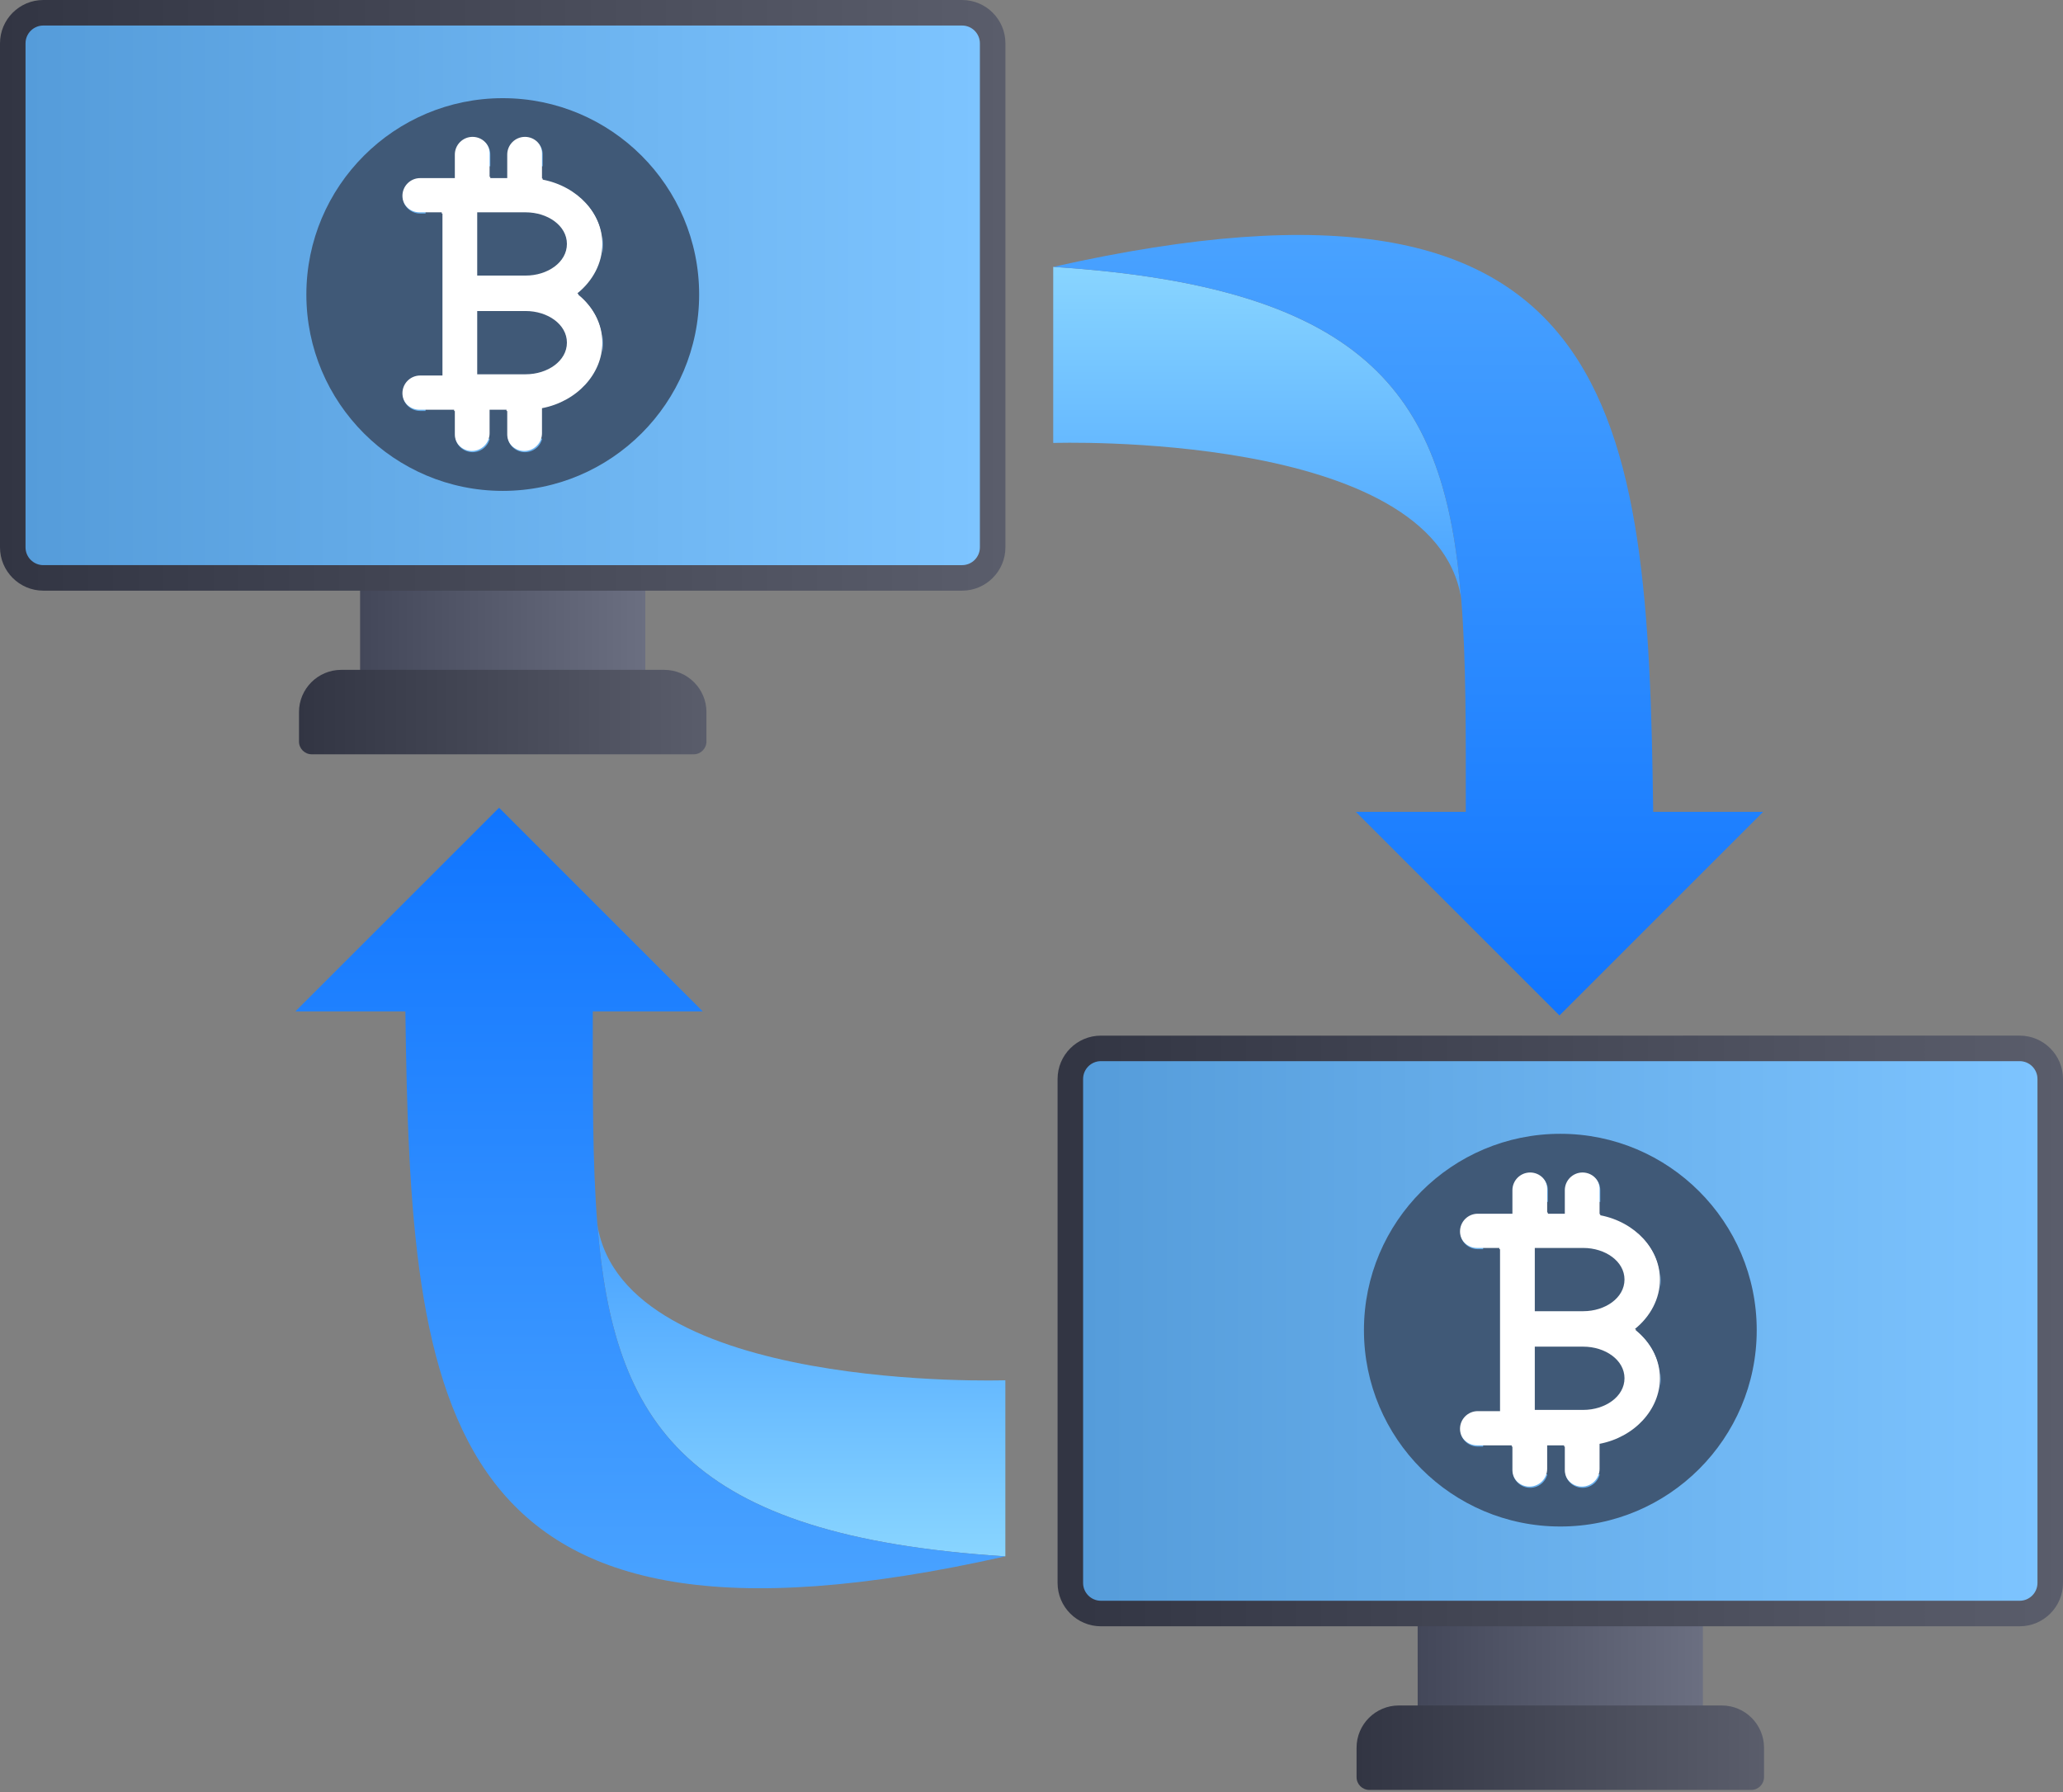 <?xml version="1.0" encoding="UTF-8"?>
<svg xmlns="http://www.w3.org/2000/svg" width="366" height="318" viewBox="0 0 366 318" fill="none">
  <rect x="0" y="0" width="366" height="318" fill="#808080" stroke="none"/>
  <path fill-rule="evenodd" clip-rule="evenodd" d="M186.854 47.356V78.601C186.854 78.601 254.487 76.328 259.232 106.192C256.375 70.893 243.614 50.976 186.854 47.356Z" fill="url(#paint0_linear_2034_94)"></path>
  <path fill-rule="evenodd" clip-rule="evenodd" d="M186.854 47.356C287.643 24.696 292.376 72.719 293.294 144.058H312.807L276.672 180.193L240.537 144.058H260.05C260.05 129.932 260.132 117.3 259.232 106.192C256.375 70.893 243.614 50.976 186.854 47.356Z" fill="url(#paint1_linear_2034_94)"></path>
  <path fill-rule="evenodd" clip-rule="evenodd" d="M178.361 276.165V244.92C178.361 244.92 110.728 247.193 105.984 217.329C108.841 252.628 121.602 272.545 178.361 276.165Z" fill="url(#paint2_linear_2034_94)"></path>
  <path fill-rule="evenodd" clip-rule="evenodd" d="M178.361 276.165C77.573 298.825 72.84 250.802 71.922 179.463H52.409L88.544 143.328L124.678 179.463H105.166C105.166 193.589 105.084 206.221 105.984 217.329C108.841 252.628 121.602 272.545 178.361 276.165Z" fill="url(#paint3_linear_2034_94)"></path>
  <path fill-rule="evenodd" clip-rule="evenodd" d="M112.223 123.393H66.151C64.901 123.393 63.886 122.38 63.886 121.128L63.887 102.546C63.887 101.295 64.9 100.28 66.151 100.28L112.223 100.28C113.473 100.28 114.488 101.293 114.488 102.546V121.129C114.487 122.38 113.473 123.393 112.223 123.393Z" fill="url(#paint4_linear_2034_94)"></path>
  <path fill-rule="evenodd" clip-rule="evenodd" d="M170.686 104.809H7.685C3.448 104.809 0 101.361 0 97.123V7.686C0 3.449 3.448 0 7.685 0L170.686 0C174.925 0 178.373 3.448 178.373 7.685V97.123C178.373 101.361 174.923 104.809 170.686 104.809Z" fill="url(#paint5_linear_2034_94)"></path>
  <path fill-rule="evenodd" clip-rule="evenodd" d="M170.686 100.28C172.424 100.28 173.843 98.861 173.843 97.123L173.843 7.686C173.843 5.947 172.423 4.53 170.685 4.53L7.685 4.53C5.947 4.53 4.529 5.948 4.529 7.686V97.123C4.529 98.861 5.947 100.279 7.685 100.279L170.686 100.28Z" fill="url(#paint6_linear_2034_94)"></path>
  <path fill-rule="evenodd" clip-rule="evenodd" d="M123.063 133.847H55.309C54.057 133.847 53.044 132.833 53.044 131.582V126.354C53.044 122.222 56.405 118.862 60.536 118.862L117.84 118.862C121.97 118.862 125.331 122.223 125.331 126.354V131.582C125.33 132.834 124.314 133.847 123.063 133.847Z" fill="url(#paint7_linear_2034_94)"></path>
  <rect x="75.5" y="29.505" width="31.419" height="48.337" fill="#405977"></rect>
  <path fill-rule="evenodd" clip-rule="evenodd" d="M80.568 72.704H74.416C72.68 72.704 71.27 71.295 71.27 69.559C71.27 67.823 72.68 66.413 74.416 66.413H78.372L78.372 52.045L78.372 37.676H74.416C72.68 37.676 71.271 36.266 71.271 34.53C71.271 32.794 72.68 31.385 74.416 31.385H80.568V27.212C80.568 25.476 81.978 24.067 83.713 24.067C85.449 24.067 86.859 25.476 86.859 27.212V31.385H89.864V27.212C89.864 25.476 91.274 24.067 93.01 24.067C94.746 24.067 96.155 25.476 96.155 27.212V31.657C102.348 32.841 106.868 37.739 106.868 43.286C106.868 46.684 105.174 49.838 102.438 52.044C105.173 54.249 106.868 57.402 106.868 60.8C106.868 66.349 102.348 71.248 96.155 72.432V76.874C96.155 78.61 94.746 80.019 93.01 80.019C91.274 80.019 89.864 78.61 89.864 76.874V72.704H86.859V76.874C86.859 78.61 85.449 80.019 83.713 80.019C81.978 80.019 80.568 78.61 80.568 76.874V72.704ZM84.663 37.676V48.899H93.262C97.152 48.899 100.577 46.542 100.577 43.286C100.577 40.033 97.152 37.676 93.262 37.676H84.663ZM84.663 55.19V66.413H93.01H93.262C97.152 66.413 100.577 64.056 100.577 60.8C100.577 57.545 97.152 55.19 93.262 55.19H84.663Z" fill="white"></path>
  <path fill-rule="evenodd" clip-rule="evenodd" d="M89.194 17.421C108.424 17.421 124.036 33.033 124.036 52.262C124.036 71.492 108.424 87.104 89.194 87.104C69.965 87.104 54.352 71.492 54.352 52.262C54.352 33.033 69.965 17.421 89.194 17.421ZM80.693 72.923H74.541C72.805 72.923 71.395 71.514 71.395 69.778C71.395 68.042 72.805 66.633 74.541 66.633H78.497L78.497 52.264L78.497 37.895H74.541C72.805 37.895 71.396 36.485 71.396 34.749C71.396 33.014 72.805 31.604 74.541 31.604H80.693V27.432C80.693 25.695 82.103 24.286 83.838 24.286C85.574 24.286 86.984 25.695 86.984 27.432V31.604H89.989V27.432C89.989 25.695 91.399 24.286 93.135 24.286C94.871 24.286 96.28 25.695 96.28 27.432V31.876C102.473 33.061 106.993 37.958 106.993 43.505C106.993 46.903 105.299 50.057 102.563 52.264C105.298 54.469 106.993 57.622 106.993 61.02C106.993 66.569 102.473 71.467 96.28 72.651V77.093C96.28 78.829 94.871 80.239 93.135 80.239C91.399 80.239 89.989 78.829 89.989 77.093V72.923H86.984V77.093C86.984 78.829 85.574 80.239 83.838 80.239C82.103 80.239 80.693 78.829 80.693 77.093V72.923Z" fill="#405977"></path>
  <path fill-rule="evenodd" clip-rule="evenodd" d="M299.85 307.159H253.777C252.527 307.159 251.512 306.146 251.512 304.894L251.513 286.312C251.513 285.061 252.526 284.046 253.778 284.046L299.85 284.046C301.1 284.046 302.115 285.059 302.115 286.312V304.895C302.113 306.146 301.1 307.159 299.85 307.159Z" fill="url(#paint8_linear_2034_94)"></path>
  <path fill-rule="evenodd" clip-rule="evenodd" d="M358.313 288.575H195.312C191.075 288.575 187.627 285.127 187.627 280.889V191.452C187.627 187.215 191.075 183.767 195.312 183.767L358.313 183.766C362.552 183.766 366 187.214 366 191.452V280.889C366 285.127 362.55 288.575 358.313 288.575Z" fill="url(#paint9_linear_2034_94)"></path>
  <path fill-rule="evenodd" clip-rule="evenodd" d="M358.313 284.046C360.051 284.046 361.47 282.627 361.47 280.889L361.47 191.452C361.47 189.713 360.05 188.296 358.312 188.296L195.312 188.296C193.574 188.296 192.156 189.714 192.156 191.452V280.889C192.156 282.627 193.574 284.046 195.312 284.046L358.313 284.046Z" fill="url(#paint10_linear_2034_94)"></path>
  <path fill-rule="evenodd" clip-rule="evenodd" d="M310.69 317.613H242.936C241.684 317.613 240.671 316.599 240.671 315.348V310.12C240.671 305.988 244.032 302.628 248.163 302.628L305.467 302.628C309.597 302.628 312.958 305.989 312.958 310.121V315.348C312.957 316.6 311.941 317.613 310.69 317.613Z" fill="url(#paint11_linear_2034_94)"></path>
  <rect x="263.127" y="213.271" width="31.419" height="48.337" fill="#405977"></rect>
  <path fill-rule="evenodd" clip-rule="evenodd" d="M268.195 256.47H262.043C260.307 256.47 258.897 255.061 258.897 253.325C258.897 251.589 260.307 250.18 262.043 250.18H265.999L265.999 235.811L265.999 221.442H262.043C260.307 221.442 258.898 220.032 258.898 218.296C258.898 216.56 260.307 215.151 262.043 215.151H268.195V210.979C268.195 209.242 269.605 207.833 271.34 207.833C273.076 207.833 274.486 209.242 274.486 210.979V215.151H277.491V210.979C277.491 209.242 278.901 207.833 280.637 207.833C282.373 207.833 283.782 209.242 283.782 210.979V215.423C289.975 216.607 294.495 221.505 294.495 227.052C294.495 230.45 292.801 233.604 290.065 235.81C292.8 238.016 294.495 241.168 294.495 244.567C294.495 250.116 289.975 255.014 283.782 256.198V260.64C283.782 262.376 282.373 263.786 280.637 263.786C278.901 263.786 277.491 262.376 277.491 260.64V256.47H274.486V260.64C274.486 262.376 273.076 263.786 271.34 263.786C269.605 263.786 268.195 262.376 268.195 260.64V256.47ZM272.29 221.442V232.665H280.889C284.779 232.665 288.204 230.308 288.204 227.052C288.204 223.799 284.779 221.442 280.889 221.442H272.29ZM272.29 238.956V250.18H280.637H280.889C284.779 250.18 288.204 247.822 288.204 244.567C288.204 241.311 284.779 238.956 280.889 238.956H272.29Z" fill="white"></path>
  <path fill-rule="evenodd" clip-rule="evenodd" d="M276.821 201.187C296.05 201.187 311.663 216.799 311.663 236.028C311.663 255.259 296.05 270.871 276.821 270.871C257.592 270.871 241.979 255.259 241.979 236.028C241.979 216.799 257.592 201.187 276.821 201.187ZM268.32 256.689H262.168C260.432 256.689 259.022 255.28 259.022 253.544C259.022 251.809 260.432 250.399 262.168 250.399H266.124L266.124 236.03L266.124 221.661H262.168C260.432 221.661 259.023 220.251 259.023 218.516C259.023 216.78 260.432 215.37 262.168 215.37H268.32V211.198C268.32 209.462 269.729 208.053 271.465 208.053C273.201 208.053 274.611 209.462 274.611 211.198V215.37H277.616V211.198C277.616 209.462 279.026 208.053 280.762 208.053C282.498 208.053 283.907 209.462 283.907 211.198V215.642C290.1 216.827 294.62 221.725 294.62 227.272C294.62 230.669 292.926 233.823 290.19 236.03C292.925 238.235 294.62 241.388 294.62 244.786C294.62 250.335 290.1 255.233 283.907 256.417V260.86C283.907 262.595 282.498 264.005 280.762 264.005C279.026 264.005 277.616 262.595 277.616 260.86V256.689H274.611V260.86C274.611 262.595 273.201 264.005 271.465 264.005C269.729 264.005 268.32 262.595 268.32 260.86V256.689Z" fill="#405977"></path>
  <defs>
    <linearGradient id="paint0_linear_2034_94" x1="223.043" y1="47.356" x2="223.043" y2="106.192" gradientUnits="userSpaceOnUse">
      <stop stop-color="#89D5FF"></stop>
      <stop offset="1" stop-color="#47A1FF"></stop>
    </linearGradient>
    <linearGradient id="paint1_linear_2034_94" x1="249.831" y1="41.695" x2="249.831" y2="180.193" gradientUnits="userSpaceOnUse">
      <stop stop-color="#49A2FF"></stop>
      <stop offset="1" stop-color="#1075FF"></stop>
    </linearGradient>
    <linearGradient id="paint2_linear_2034_94" x1="142.173" y1="276.165" x2="142.173" y2="217.329" gradientUnits="userSpaceOnUse">
      <stop stop-color="#89D5FF"></stop>
      <stop offset="1" stop-color="#47A1FF"></stop>
    </linearGradient>
    <linearGradient id="paint3_linear_2034_94" x1="115.385" y1="281.826" x2="115.385" y2="143.328" gradientUnits="userSpaceOnUse">
      <stop stop-color="#49A2FF"></stop>
      <stop offset="1" stop-color="#1075FF"></stop>
    </linearGradient>
    <linearGradient id="paint4_linear_2034_94" x1="63.886" y1="111.836" x2="114.488" y2="111.836" gradientUnits="userSpaceOnUse">
      <stop stop-color="#434759"></stop>
      <stop offset="1" stop-color="#6B6F81"></stop>
    </linearGradient>
    <linearGradient id="paint5_linear_2034_94" x1="0" y1="52.404" x2="178.373" y2="52.404" gradientUnits="userSpaceOnUse">
      <stop stop-color="#323543"></stop>
      <stop offset="1" stop-color="#5A5D6B"></stop>
    </linearGradient>
    <linearGradient id="paint6_linear_2034_94" x1="4.53" y1="52.404" x2="173.844" y2="52.404" gradientUnits="userSpaceOnUse">
      <stop stop-color="#559CDA"></stop>
      <stop offset="1" stop-color="#7DC4FF"></stop>
    </linearGradient>
    <linearGradient id="paint7_linear_2034_94" x1="53.044" y1="126.354" x2="125.331" y2="126.354" gradientUnits="userSpaceOnUse">
      <stop stop-color="#323543"></stop>
      <stop offset="1" stop-color="#5A5D6B"></stop>
    </linearGradient>
    <linearGradient id="paint8_linear_2034_94" x1="251.512" y1="295.602" x2="302.115" y2="295.602" gradientUnits="userSpaceOnUse">
      <stop stop-color="#434759"></stop>
      <stop offset="1" stop-color="#6B6F81"></stop>
    </linearGradient>
    <linearGradient id="paint9_linear_2034_94" x1="187.627" y1="236.171" x2="366" y2="236.171" gradientUnits="userSpaceOnUse">
      <stop stop-color="#323543"></stop>
      <stop offset="1" stop-color="#5A5D6B"></stop>
    </linearGradient>
    <linearGradient id="paint10_linear_2034_94" x1="192.157" y1="236.171" x2="361.471" y2="236.171" gradientUnits="userSpaceOnUse">
      <stop stop-color="#559CDA"></stop>
      <stop offset="1" stop-color="#7DC4FF"></stop>
    </linearGradient>
    <linearGradient id="paint11_linear_2034_94" x1="240.671" y1="310.12" x2="312.958" y2="310.12" gradientUnits="userSpaceOnUse">
      <stop stop-color="#323543"></stop>
      <stop offset="1" stop-color="#5A5D6B"></stop>
    </linearGradient>
  </defs>
</svg>

